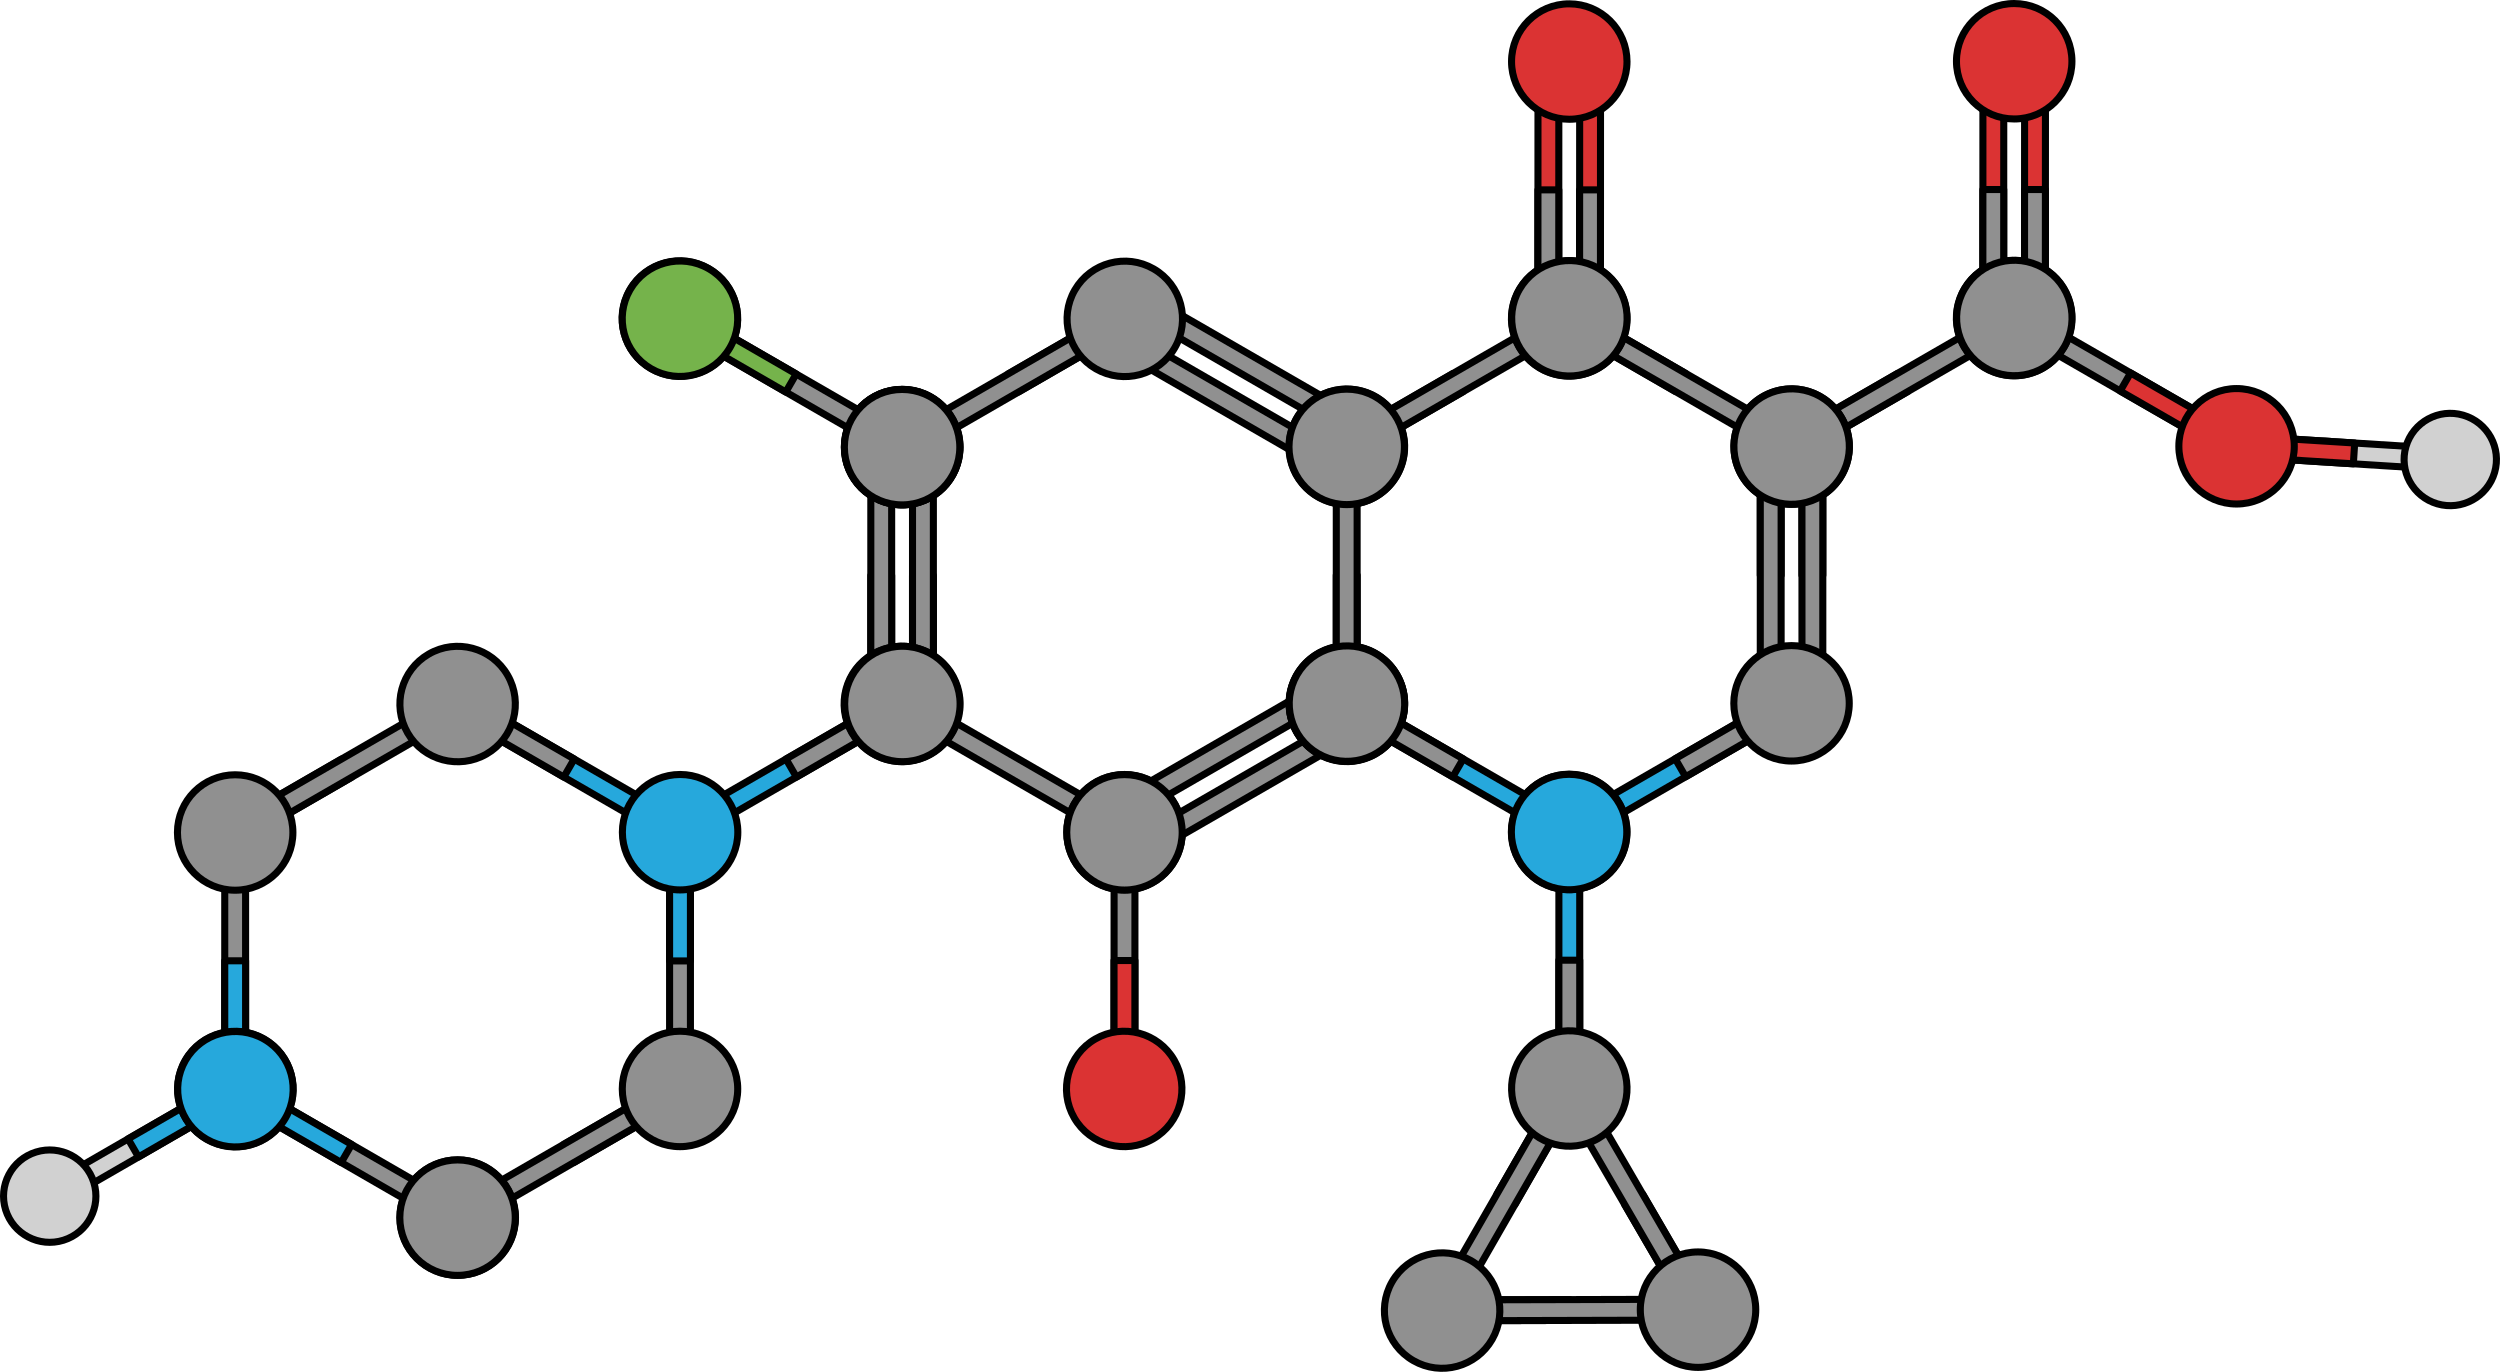 <?xml version="1.0" encoding="utf-8"?>
<!-- Generator: Adobe Illustrator 16.0.0, SVG Export Plug-In . SVG Version: 6.00 Build 0)  -->
<!DOCTYPE svg PUBLIC "-//W3C//DTD SVG 1.1//EN" "http://www.w3.org/Graphics/SVG/1.1/DTD/svg11.dtd">
<svg version="1.1" id="Layer_1" xmlns="http://www.w3.org/2000/svg" xmlns:xlink="http://www.w3.org/1999/xlink" x="0px" y="0px"
	 width="706.334px" height="387.593px" viewBox="0 0 706.334 387.593" enable-background="new 0 0 706.334 387.593"
	 xml:space="preserve">
<g>
	<g>
		
			<polygon fill="#D1D1D1" stroke="#000000" stroke-width="2" stroke-linecap="round" stroke-linejoin="round" stroke-miterlimit="10" points="
			689.156,132.575 634.656,129.132 631.905,126.012 635.029,123.257 689.528,126.7 692.283,129.824 		"/>
		
			<polygon fill="#DB3333" stroke="#000000" stroke-width="2" stroke-linecap="round" stroke-linejoin="round" stroke-miterlimit="10" points="
			664.901,131.047 665.276,125.165 635.029,123.257 631.905,126.012 634.656,129.132 		"/>
		
			<path fill="#D1D1D1" stroke="#000000" stroke-width="2" stroke-linecap="round" stroke-linejoin="round" stroke-miterlimit="10" d="
			M695.946,117.304c6.917,2.02,10.883,9.27,8.858,16.186c-2.021,6.911-9.267,10.88-16.188,8.858
			c-6.907-2.018-10.872-9.269-8.855-16.185C681.785,119.247,689.027,115.281,695.946,117.304z"/>
		
			<polygon fill="#909090" stroke="#000000" stroke-width="2" stroke-linecap="round" stroke-linejoin="round" stroke-miterlimit="10" points="
			570.162,93.846 627.884,127.092 631.905,126.012 630.824,121.984 573.107,88.74 569.085,89.822 		"/>
		
			<polygon fill="#DB3333" stroke="#000000" stroke-width="2" stroke-linecap="round" stroke-linejoin="round" stroke-miterlimit="10" points="
			599.021,110.476 601.959,105.368 630.822,121.99 631.905,126.012 627.884,127.092 		"/>
		
			<path fill="#DB3333" stroke="#000000" stroke-width="2" stroke-linecap="round" stroke-linejoin="round" stroke-miterlimit="10" d="
			M631.891,109.783c-9.01,0.007-16.303,7.319-16.291,16.324c0.005,9.01,7.309,16.3,16.32,16.291
			c9.004-0.011,16.301-7.315,16.291-16.319C648.205,117.069,640.897,109.775,631.891,109.783z"/>
	</g>
	<g>
		
			<polygon fill="#909090" stroke="#000000" stroke-width="2" stroke-linecap="round" stroke-linejoin="round" stroke-miterlimit="10" points="
			539.127,110.559 536.182,105.459 507.34,122.111 506.262,126.135 510.285,127.211 		"/>
		
			<polygon fill="#909090" stroke="#000000" stroke-width="2" stroke-linecap="round" stroke-linejoin="round" stroke-miterlimit="10" points="
			567.969,93.906 510.285,127.211 506.262,126.135 507.34,122.111 565.023,88.805 569.047,89.885 		"/>
		
			<path fill="#909090" stroke="#000000" stroke-width="2" stroke-linecap="round" stroke-linejoin="round" stroke-miterlimit="10" d="
			M583.17,81.73c4.504,7.801,1.832,17.773-5.971,22.277c-7.797,4.502-17.771,1.83-22.275-5.969s-1.829-17.773,5.969-22.277
			C568.693,71.258,578.668,73.932,583.17,81.73z"/>
	</g>
	
		<circle fill="#909090" stroke="#000000" stroke-width="2" stroke-linecap="round" stroke-linejoin="round" stroke-miterlimit="10" cx="506.197" cy="126.175" r="16.308"/>
	
		<polygon fill="#26A8DC" stroke="#000000" stroke-width="2" stroke-linecap="round" stroke-linejoin="round" stroke-miterlimit="10" points="
		446.327,237.983 446.327,304.593 443.383,307.54 440.438,304.595 440.438,237.985 443.382,235.042 	"/>
	
		<polygon fill="#909090" stroke="#000000" stroke-width="2" stroke-linecap="round" stroke-linejoin="round" stroke-miterlimit="10" points="
		446.327,271.288 440.438,271.29 440.438,304.595 443.383,307.54 446.327,304.593 	"/>
	<g>
		<g>
			<g>
				
					<polygon fill="#D1D1D1" stroke="#000000" stroke-width="2" stroke-linecap="round" stroke-linejoin="round" stroke-miterlimit="10" points="
					15.13,333.93 62.424,306.628 66.443,307.706 65.366,311.728 18.074,339.032 14.052,337.954 				"/>
				
					<polygon fill="#26A8DC" stroke="#000000" stroke-width="2" stroke-linecap="round" stroke-linejoin="round" stroke-miterlimit="10" points="
					36.177,321.776 39.123,326.88 65.366,311.728 66.443,307.706 62.424,306.628 				"/>
			</g>
			
				<path fill="#D1D1D1" stroke="#000000" stroke-width="2" stroke-linecap="round" stroke-linejoin="round" stroke-miterlimit="10" d="
				M17.932,350.405c-6.875,2.148-14.193-1.693-16.339-8.574c-2.14-6.873,1.694-14.189,8.578-16.335
				c6.87-2.144,14.186,1.699,16.333,8.575C28.648,340.949,24.813,348.262,17.932,350.405z"/>
		</g>
	</g>
	<g>
		
			<polygon fill="#909090" stroke="#000000" stroke-width="2" stroke-linecap="round" stroke-linejoin="round" stroke-miterlimit="10" points="
			69.389,238.149 69.389,304.759 66.443,307.706 63.498,304.761 63.499,238.151 66.442,235.208 		"/>
		
			<polygon fill="#26A8DC" stroke="#000000" stroke-width="2" stroke-linecap="round" stroke-linejoin="round" stroke-miterlimit="10" points="
			193.228,231.103 250.912,197.798 254.936,198.876 253.857,202.899 196.174,236.202 192.15,235.124 		"/>
		
			<polygon fill="#26A8DC" stroke="#000000" stroke-width="2" stroke-linecap="round" stroke-linejoin="round" stroke-miterlimit="10" points="
			188.129,236.202 130.444,202.899 129.365,198.874 133.389,197.796 191.072,231.103 192.15,235.124 		"/>
		
			<polygon fill="#26A8DC" stroke="#000000" stroke-width="2" stroke-linecap="round" stroke-linejoin="round" stroke-miterlimit="10" points="
			69.389,271.454 63.498,271.456 63.498,304.761 66.443,307.706 69.389,304.759 		"/>
		
			<polygon fill="#909090" stroke="#000000" stroke-width="2" stroke-linecap="round" stroke-linejoin="round" stroke-miterlimit="10" points="
			159.286,219.55 162.23,214.45 133.389,197.796 129.365,198.874 130.444,202.899 		"/>
		
			<polygon fill="#909090" stroke="#000000" stroke-width="2" stroke-linecap="round" stroke-linejoin="round" stroke-miterlimit="10" points="
			159.256,323.317 162.202,328.417 191.043,311.767 192.121,307.743 188.098,306.665 		"/>
		
			<path fill="#909090" stroke="#000000" stroke-width="2" stroke-linecap="round" stroke-linejoin="round" stroke-miterlimit="10" d="
			M80.6,315.835c-4.501,7.799-14.475,10.473-22.277,5.969c-7.797-4.502-10.471-14.477-5.967-22.275
			c4.502-7.801,14.478-10.473,22.275-5.971C82.433,298.062,85.105,308.036,80.6,315.835z"/>
		
			<polygon fill="#909090" stroke="#000000" stroke-width="2" stroke-linecap="round" stroke-linejoin="round" stroke-miterlimit="10" points="
			130.413,339.97 188.098,306.665 192.121,307.743 191.043,311.767 133.359,345.069 129.336,343.991 		"/>
		
			<polygon fill="#909090" stroke="#000000" stroke-width="2" stroke-linecap="round" stroke-linejoin="round" stroke-miterlimit="10" points="
			222.07,214.45 225.017,219.55 253.857,202.899 254.936,198.876 250.912,197.798 		"/>
		
			<circle fill="#909090" stroke="#000000" stroke-width="2" stroke-linecap="round" stroke-linejoin="round" stroke-miterlimit="10" cx="129.336" cy="343.993" r="16.308"/>
		<g>
			
				<polygon fill="#909090" stroke="#000000" stroke-width="2" stroke-linecap="round" stroke-linejoin="round" stroke-miterlimit="10" points="
				99.373,219.591 96.428,214.491 67.586,231.144 66.508,235.167 70.531,236.243 			"/>
			
				<polygon fill="#909090" stroke="#000000" stroke-width="2" stroke-linecap="round" stroke-linejoin="round" stroke-miterlimit="10" points="
				128.215,202.938 70.531,236.243 66.508,235.167 67.586,231.144 125.27,197.837 129.293,198.917 			"/>
			
				<path fill="#909090" stroke="#000000" stroke-width="2" stroke-linecap="round" stroke-linejoin="round" stroke-miterlimit="10" d="
				M143.416,190.763c4.504,7.801,1.832,17.773-5.971,22.277c-7.797,4.502-17.771,1.83-22.275-5.969
				c-4.503-7.799-1.83-17.773,5.969-22.277C128.939,180.29,138.914,182.964,143.416,190.763z"/>
		</g>
		<g>
			
				<polygon fill="#909090" stroke="#000000" stroke-width="2" stroke-linecap="round" stroke-linejoin="round" stroke-miterlimit="10" points="
				125.247,345.106 67.563,311.802 66.484,307.78 70.508,306.702 128.191,340.005 129.27,344.03 			"/>
			
				<polygon fill="#26A8DC" stroke="#000000" stroke-width="2" stroke-linecap="round" stroke-linejoin="round" stroke-miterlimit="10" points="
				96.406,328.454 99.35,323.353 70.508,306.702 66.484,307.78 67.563,311.802 			"/>
			
				<circle fill="#909090" stroke="#000000" stroke-width="2" stroke-linecap="round" stroke-linejoin="round" stroke-miterlimit="10" cx="129.269" cy="344.029" r="16.308"/>
		</g>
		<g>
			
				<polygon fill="#909090" stroke="#000000" stroke-width="2" stroke-linecap="round" stroke-linejoin="round" stroke-miterlimit="10" points="
				195.07,304.792 195.07,238.185 192.128,235.239 189.182,238.185 189.182,304.794 192.128,307.739 			"/>
			
				<polygon fill="#26A8DC" stroke="#000000" stroke-width="2" stroke-linecap="round" stroke-linejoin="round" stroke-miterlimit="10" points="
				195.07,271.489 189.182,271.489 189.182,238.185 192.128,235.239 195.07,238.185 			"/>
		</g>
		
			<circle fill="#909090" stroke="#000000" stroke-width="2" stroke-linecap="round" stroke-linejoin="round" stroke-miterlimit="10" cx="66.443" cy="235.207" r="16.308"/>
		<g>
			
				<path fill="#26A8DC" stroke="#000000" stroke-width="2" stroke-linecap="round" stroke-linejoin="round" stroke-miterlimit="10" d="
				M52.391,299.593c4.505-7.801,14.479-10.475,22.28-5.969c7.798,4.502,10.472,14.475,5.966,22.275
				c-4.501,7.801-14.476,10.473-22.273,5.971C50.561,317.364,47.889,307.392,52.391,299.593z"/>
		</g>
		
			<circle fill="#26A8DC" stroke="#000000" stroke-width="2" stroke-linecap="round" stroke-linejoin="round" stroke-miterlimit="10" cx="192.15" cy="235.125" r="16.308"/>
		
			<path fill="#909090" stroke="#000000" stroke-width="2" stroke-linecap="round" stroke-linejoin="round" stroke-miterlimit="10" d="
			M192.121,323.968c-9.006,0.002-16.308-7.301-16.308-16.309c0-9.004,7.302-16.307,16.308-16.307
			c9.007,0,16.309,7.303,16.309,16.307C208.43,316.669,201.128,323.968,192.121,323.968z"/>
	</g>
	
		<polygon fill="#909090" stroke="#000000" stroke-width="2" stroke-linecap="round" stroke-linejoin="round" stroke-miterlimit="10" points="
		316.645,231.104 258.96,197.8 254.936,198.876 256.014,202.899 313.699,236.203 317.721,235.125 	"/>
	<g>
		
			<polygon fill="#909090" stroke="#000000" stroke-width="2" stroke-linecap="round" stroke-linejoin="round" stroke-miterlimit="10" points="
			314.772,238.069 314.752,304.679 317.696,307.626 320.645,304.683 320.661,238.071 317.721,235.128 		"/>
		
			<polygon fill="#DB3333" stroke="#000000" stroke-width="2" stroke-linecap="round" stroke-linejoin="round" stroke-miterlimit="10" points="
			314.752,271.376 320.646,271.376 320.641,304.681 317.696,307.626 314.752,304.679 		"/>
		<g>
			
				<path fill="#DB3333" stroke="#000000" stroke-width="2" stroke-linecap="round" stroke-linejoin="round" stroke-miterlimit="10" d="
				M331.752,299.518c-4.503-7.804-14.479-10.478-22.277-5.976c-7.801,4.5-10.477,14.471-5.974,22.273
				c4.5,7.801,14.472,10.477,22.271,5.977C333.577,317.29,336.251,307.317,331.752,299.518z"/>
		</g>
		
			<circle fill="#909090" stroke="#000000" stroke-width="2" stroke-linecap="round" stroke-linejoin="round" stroke-miterlimit="10" cx="317.72" cy="235.126" r="16.31"/>
	</g>
	
		<polygon fill="#909090" stroke="#000000" stroke-width="2" stroke-linecap="round" stroke-linejoin="round" stroke-miterlimit="10" points="
		257.817,162.59 263.707,162.59 263.707,195.895 260.764,198.84 257.816,195.894 	"/>
	
		<polygon fill="#909090" stroke="#000000" stroke-width="2" stroke-linecap="round" stroke-linejoin="round" stroke-miterlimit="10" points="
		257.817,129.285 257.816,195.894 260.764,198.84 263.707,195.895 263.707,129.284 260.764,126.342 	"/>
	
		<polygon fill="#909090" stroke="#000000" stroke-width="2" stroke-linecap="round" stroke-linejoin="round" stroke-miterlimit="10" points="
		246.035,162.587 251.924,162.587 251.926,195.892 248.98,198.837 246.035,195.891 	"/>
	
		<polygon fill="#909090" stroke="#000000" stroke-width="2" stroke-linecap="round" stroke-linejoin="round" stroke-miterlimit="10" points="
		246.035,129.282 246.035,195.891 248.98,198.837 251.926,195.892 251.924,129.282 248.98,126.339 	"/>
	<g>
		
			<path fill="#909090" stroke="#000000" stroke-width="2" stroke-linecap="round" stroke-linejoin="round" stroke-miterlimit="10" d="
			M268.922,190.727c-4.503-7.801-14.476-10.474-22.277-5.968c-7.799,4.5-10.473,14.475-5.971,22.274
			c4.504,7.8,14.479,10.472,22.278,5.97C270.752,208.498,273.426,198.524,268.922,190.727z"/>
	</g>
	
		<path fill="#909090" stroke="#000000" stroke-width="2" stroke-linecap="round" stroke-linejoin="round" stroke-miterlimit="10" d="
		M254.87,110.032c-9.007,0-16.307,7.3-16.308,16.31c0,9.004,7.302,16.307,16.308,16.306c9.006,0.001,16.31-7.303,16.31-16.306
		C271.178,117.333,263.877,110.031,254.87,110.032z"/>
	
		<polygon fill="#909090" stroke="#000000" stroke-width="2" stroke-linecap="round" stroke-linejoin="round" stroke-miterlimit="10" points="
		287.802,110.728 284.857,105.626 313.698,88.975 317.723,90.053 316.645,94.076 	"/>
	
		<path fill="#909090" stroke="#000000" stroke-width="2" stroke-linecap="round" stroke-linejoin="round" stroke-miterlimit="10" d="
		M254.953,182.587c-9.005-0.002-16.307,7.299-16.307,16.308c0,9.004,7.301,16.307,16.307,16.306
		c9.006,0.001,16.309-7.302,16.309-16.306C271.262,189.886,263.961,182.584,254.953,182.587z"/>
	
		<polygon fill="#909090" stroke="#000000" stroke-width="2" stroke-linecap="round" stroke-linejoin="round" stroke-miterlimit="10" points="
		376.566,127.316 318.882,94.013 314.857,95.089 315.936,99.112 373.621,132.416 377.641,131.339 	"/>
	
		<polygon fill="#909090" stroke="#000000" stroke-width="2" stroke-linecap="round" stroke-linejoin="round" stroke-miterlimit="10" points="
		382.455,117.115 324.771,83.812 320.747,84.888 321.824,88.911 379.511,122.215 383.531,121.138 	"/>
	
		<polygon fill="#909090" stroke="#000000" stroke-width="2" stroke-linecap="round" stroke-linejoin="round" stroke-miterlimit="10" points="
		258.959,127.38 316.645,94.076 317.723,90.053 313.698,88.975 256.016,122.278 254.938,126.302 	"/>
	
		<circle fill="#909090" stroke="#000000" stroke-width="2" stroke-linecap="round" stroke-linejoin="round" stroke-miterlimit="10" cx="254.937" cy="126.301" r="16.308"/>
	<g>
		
			<polygon fill="#909090" stroke="#000000" stroke-width="2" stroke-linecap="round" stroke-linejoin="round" stroke-miterlimit="10" points="
			379.478,202.899 321.794,236.203 320.714,240.226 324.737,241.304 382.424,208 383.499,203.977 		"/>
		
			<polygon fill="#909090" stroke="#000000" stroke-width="2" stroke-linecap="round" stroke-linejoin="round" stroke-miterlimit="10" points="
			373.586,192.698 315.902,226.002 314.822,230.024 318.846,231.103 376.531,197.799 377.607,193.775 		"/>
		
			<path fill="#909090" stroke="#000000" stroke-width="2" stroke-linecap="round" stroke-linejoin="round" stroke-miterlimit="10" d="
			M394.678,190.723c-4.504-7.801-14.477-10.474-22.278-5.968c-7.798,4.5-10.472,14.475-5.97,22.274
			c4.504,7.8,14.479,10.472,22.277,5.97C396.508,208.494,399.182,198.521,394.678,190.723z"/>
	</g>
	
		<path fill="#909090" stroke="#000000" stroke-width="2" stroke-linecap="round" stroke-linejoin="round" stroke-miterlimit="10" d="
		M303.671,81.94c-4.505,7.798-1.831,17.772,5.97,22.276c7.797,4.502,17.773,1.83,22.275-5.97c4.504-7.8,1.83-17.775-5.967-22.277
		C318.146,71.467,308.174,74.14,303.671,81.94z"/>
	
		<path fill="#909090" stroke="#000000" stroke-width="2" stroke-linecap="round" stroke-linejoin="round" stroke-miterlimit="10" d="
		M317.699,218.853c-9.006,0.001-16.307,7.301-16.307,16.311c0,9.004,7.301,16.307,16.307,16.306
		c9.006,0.001,16.309-7.303,16.309-16.306C334.008,226.153,326.706,218.853,317.699,218.853z"/>
	
		<path fill="#909090" stroke="#000000" stroke-width="2" stroke-linecap="round" stroke-linejoin="round" stroke-miterlimit="10" d="
		M366.432,134.371c4.502,7.801,14.475,10.474,22.277,5.97c7.797-4.502,10.471-14.477,5.968-22.275s-14.479-10.473-22.276-5.971
		C364.6,116.599,361.928,126.572,366.432,134.371z"/>
	<g>
		
			<polygon fill="#26A8DC" stroke="#000000" stroke-width="2" stroke-linecap="round" stroke-linejoin="round" stroke-miterlimit="10" points="
			444.459,231.021 502.144,197.716 506.167,198.794 505.088,202.817 447.405,236.12 443.382,235.042 		"/>
		
			<polygon fill="#909090" stroke="#000000" stroke-width="2" stroke-linecap="round" stroke-linejoin="round" stroke-miterlimit="10" points="
			383.434,162.505 377.544,162.507 377.544,195.812 380.489,198.757 383.434,195.81 		"/>
		
			<polygon fill="#909090" stroke="#000000" stroke-width="2" stroke-linecap="round" stroke-linejoin="round" stroke-miterlimit="10" points="
			473.332,110.601 476.276,105.501 447.435,88.847 443.411,89.925 444.49,93.95 		"/>
		
			<polygon fill="#909090" stroke="#000000" stroke-width="2" stroke-linecap="round" stroke-linejoin="round" stroke-miterlimit="10" points="
			473.302,214.368 476.248,219.468 505.088,202.817 506.167,198.794 502.144,197.716 		"/>
		
			<circle fill="#909090" stroke="#000000" stroke-width="2" stroke-linecap="round" stroke-linejoin="round" stroke-miterlimit="10" cx="380.523" cy="198.732" r="16.307"/>
		
			<polygon fill="#909090" stroke="#000000" stroke-width="2" stroke-linecap="round" stroke-linejoin="round" stroke-miterlimit="10" points="
			383.434,129.2 383.434,195.81 380.489,198.757 377.544,195.812 377.545,129.202 380.488,126.259 		"/>
		
			<circle fill="#909090" stroke="#000000" stroke-width="2" stroke-linecap="round" stroke-linejoin="round" stroke-miterlimit="10" cx="443.382" cy="235.044" r="16.307"/>
		
			<polygon fill="#909090" stroke="#000000" stroke-width="2" stroke-linecap="round" stroke-linejoin="round" stroke-miterlimit="10" points="
			502.174,127.253 444.49,93.95 443.411,89.925 447.435,88.847 505.118,122.153 506.196,126.175 		"/>
		<g>
			
				<polygon fill="#909090" stroke="#000000" stroke-width="2" stroke-linecap="round" stroke-linejoin="round" stroke-miterlimit="10" points="
				413.419,110.642 410.473,105.542 381.632,122.194 380.555,126.218 384.577,127.294 			"/>
			
				<polygon fill="#909090" stroke="#000000" stroke-width="2" stroke-linecap="round" stroke-linejoin="round" stroke-miterlimit="10" points="
				442.261,93.989 384.577,127.294 380.555,126.218 381.632,122.194 439.316,88.888 443.339,89.968 			"/>
			
				<path fill="#909090" stroke="#000000" stroke-width="2" stroke-linecap="round" stroke-linejoin="round" stroke-miterlimit="10" d="
				M457.462,81.813c4.504,7.801,1.832,17.773-5.972,22.277c-7.796,4.502-17.77,1.83-22.274-5.969
				c-4.503-7.799-1.829-17.773,5.969-22.277C442.985,71.341,452.96,74.015,457.462,81.813z"/>
		</g>
		<g>
			
				<polygon fill="#26A8DC" stroke="#000000" stroke-width="2" stroke-linecap="round" stroke-linejoin="round" stroke-miterlimit="10" points="
				439.293,236.157 381.609,202.853 380.53,198.831 384.555,197.753 442.237,231.056 443.315,235.081 			"/>
			
				<polygon fill="#909090" stroke="#000000" stroke-width="2" stroke-linecap="round" stroke-linejoin="round" stroke-miterlimit="10" points="
				410.452,219.505 413.396,214.403 384.555,197.753 380.53,198.831 381.609,202.853 			"/>
			
				<circle fill="#26A8DC" stroke="#000000" stroke-width="2" stroke-linecap="round" stroke-linejoin="round" stroke-miterlimit="10" cx="443.314" cy="235.08" r="16.308"/>
		</g>
		<g>
			
				<polygon fill="#909090" stroke="#000000" stroke-width="2" stroke-linecap="round" stroke-linejoin="round" stroke-miterlimit="10" points="
				503.228,162.54 497.339,162.54 497.339,129.235 500.285,126.29 503.228,129.235 			"/>
			
				<polygon fill="#909090" stroke="#000000" stroke-width="2" stroke-linecap="round" stroke-linejoin="round" stroke-miterlimit="10" points="
				503.228,195.843 503.228,129.235 500.285,126.29 497.339,129.235 497.339,195.845 500.285,198.79 			"/>
		</g>
		<g>
			
				<polygon fill="#909090" stroke="#000000" stroke-width="2" stroke-linecap="round" stroke-linejoin="round" stroke-miterlimit="10" points="
				515.004,162.54 509.116,162.54 509.116,129.235 512.063,126.29 515.004,129.235 			"/>
			
				<polygon fill="#909090" stroke="#000000" stroke-width="2" stroke-linecap="round" stroke-linejoin="round" stroke-miterlimit="10" points="
				515.004,195.843 515.004,129.235 512.063,126.29 509.116,129.235 509.116,195.845 512.063,198.79 			"/>
		</g>
		
			<circle fill="#909090" stroke="#000000" stroke-width="2" stroke-linecap="round" stroke-linejoin="round" stroke-miterlimit="10" cx="380.489" cy="126.258" r="16.308"/>
		<g>
			
				<path fill="#909090" stroke="#000000" stroke-width="2" stroke-linecap="round" stroke-linejoin="round" stroke-miterlimit="10" d="
				M366.437,190.644c4.505-7.801,14.479-10.475,22.28-5.969c7.798,4.502,10.472,14.475,5.966,22.275
				c-4.501,7.801-14.476,10.473-22.274,5.971C364.605,208.415,361.935,198.442,366.437,190.644z"/>
		</g>
		
			<path fill="#909090" stroke="#000000" stroke-width="2" stroke-linecap="round" stroke-linejoin="round" stroke-miterlimit="10" d="
			M520.318,134.329c-4.503,7.801-14.475,10.473-22.277,5.969c-7.798-4.502-10.472-14.477-5.968-22.275
			c4.501-7.801,14.479-10.473,22.275-5.971C522.15,116.556,524.822,126.53,520.318,134.329z"/>
		
			<path fill="#909090" stroke="#000000" stroke-width="2" stroke-linecap="round" stroke-linejoin="round" stroke-miterlimit="10" d="
			M506.167,215.019c-9.006,0.002-16.308-7.301-16.308-16.309c0-9.004,7.302-16.307,16.308-16.307
			c9.007,0,16.308,7.303,16.308,16.307C522.475,207.72,515.174,215.019,506.167,215.019z"/>
	</g>
	
		<path fill="#909090" stroke="#000000" stroke-width="2" stroke-linecap="round" stroke-linejoin="round" stroke-miterlimit="10" d="
		M206.201,98.146c-4.501,7.799-14.475,10.473-22.277,5.969c-7.797-4.502-10.471-14.477-5.967-22.275
		c4.502-7.801,14.478-10.473,22.275-5.971C208.034,80.373,210.707,90.348,206.201,98.146z"/>
	<g>
		
			<polygon fill="#909090" stroke="#000000" stroke-width="2" stroke-linecap="round" stroke-linejoin="round" stroke-miterlimit="10" points="
			250.849,127.418 193.165,94.113 192.086,90.092 196.109,89.014 253.793,122.316 254.871,126.342 		"/>
		
			<polygon fill="#75B34B" stroke="#000000" stroke-width="2" stroke-linecap="round" stroke-linejoin="round" stroke-miterlimit="10" points="
			222.008,110.766 224.951,105.664 196.109,89.014 192.086,90.092 193.165,94.113 		"/>
		
			<circle fill="#909090" stroke="#000000" stroke-width="2" stroke-linecap="round" stroke-linejoin="round" stroke-miterlimit="10" cx="254.871" cy="126.341" r="16.308"/>
	</g>
	<g>
		
			<path fill="#75B34B" stroke="#000000" stroke-width="2" stroke-linecap="round" stroke-linejoin="round" stroke-miterlimit="10" d="
			M177.992,81.904c4.505-7.801,14.479-10.475,22.28-5.969c7.798,4.502,10.472,14.475,5.966,22.275
			c-4.501,7.801-14.475,10.473-22.273,5.971C176.162,99.676,173.49,89.703,177.992,81.904z"/>
	</g>
	<g>
		
			<polygon fill="#909090" stroke="#000000" stroke-width="2" stroke-linecap="round" stroke-linejoin="round" stroke-miterlimit="10" points="
			443.51,373.066 443.492,367.176 410.189,367.267 407.252,370.22 410.205,373.155 		"/>
		
			<polygon fill="#909090" stroke="#000000" stroke-width="2" stroke-linecap="round" stroke-linejoin="round" stroke-miterlimit="10" points="
			476.813,372.978 410.205,373.155 407.252,370.22 410.189,367.267 476.797,367.088 479.75,370.026 		"/>
		<g>
			
				<polygon fill="#909090" stroke="#000000" stroke-width="2" stroke-linecap="round" stroke-linejoin="round" stroke-miterlimit="10" points="
				422.932,337.377 428.041,340.307 444.615,311.42 443.526,307.399 439.508,308.489 			"/>
			
				<polygon fill="#909090" stroke="#000000" stroke-width="2" stroke-linecap="round" stroke-linejoin="round" stroke-miterlimit="10" points="
				406.357,366.263 439.508,308.489 443.526,307.399 444.615,311.42 411.466,369.193 407.445,370.281 			"/>
			
				<path fill="#909090" stroke="#000000" stroke-width="2" stroke-linecap="round" stroke-linejoin="round" stroke-miterlimit="10" d="
				M399.332,384.427c-7.814-4.483-10.512-14.447-6.03-22.263c4.481-7.809,14.448-10.512,22.259-6.028
				c7.813,4.483,10.513,14.45,6.031,22.261C417.107,386.21,407.144,388.91,399.332,384.427z"/>
		</g>
		<g>
			
				<polygon fill="#909090" stroke="#000000" stroke-width="2" stroke-linecap="round" stroke-linejoin="round" stroke-miterlimit="10" points="
				464.136,337.403 459.043,340.364 475.773,369.16 479.8,370.228 480.865,366.202 			"/>
			
				<polygon fill="#909090" stroke="#000000" stroke-width="2" stroke-linecap="round" stroke-linejoin="round" stroke-miterlimit="10" points="
				447.406,308.606 480.865,366.202 479.8,370.228 475.773,369.16 442.314,311.565 443.383,307.539 			"/>
			
				<path fill="#909090" stroke="#000000" stroke-width="2" stroke-linecap="round" stroke-linejoin="round" stroke-miterlimit="10" d="
				M435.189,293.44c7.789-4.525,17.768-1.88,22.295,5.909c4.521,7.785,1.879,17.769-5.91,22.291
				c-7.788,4.524-17.768,1.879-22.293-5.908C424.756,307.943,427.401,297.964,435.189,293.44z"/>
		</g>
		
			<path fill="#909090" stroke="#000000" stroke-width="2" stroke-linecap="round" stroke-linejoin="round" stroke-miterlimit="10" d="
			M496.057,369.98c0.024,9.008-7.256,16.326-16.266,16.353c-9.004,0.024-16.326-7.257-16.35-16.263
			c-0.023-9.008,7.258-16.328,16.264-16.353C488.713,353.693,496.033,360.974,496.057,369.98z"/>
	</g>
	<g>
		<g>
			
				<polygon fill="#DB3333" stroke="#000000" stroke-width="2" stroke-linecap="round" stroke-linejoin="round" stroke-miterlimit="10" points="
				440.427,20.335 440.399,86.941 437.455,89.887 434.512,86.941 434.535,20.332 437.482,17.388 			"/>
			
				<polygon fill="#909090" stroke="#000000" stroke-width="2" stroke-linecap="round" stroke-linejoin="round" stroke-miterlimit="10" points="
				440.411,53.638 434.523,53.638 434.512,86.941 437.455,89.887 440.399,86.941 			"/>
		</g>
		<g>
			
				<polygon fill="#DB3333" stroke="#000000" stroke-width="2" stroke-linecap="round" stroke-linejoin="round" stroke-miterlimit="10" points="
				452.203,20.338 452.176,86.944 449.231,89.889 446.287,86.942 446.313,20.334 449.261,17.392 			"/>
			
				<polygon fill="#909090" stroke="#000000" stroke-width="2" stroke-linecap="round" stroke-linejoin="round" stroke-miterlimit="10" points="
				452.189,53.64 446.301,53.64 446.287,86.942 449.231,89.889 452.176,86.944 			"/>
		</g>
		
			<path fill="#909090" stroke="#000000" stroke-width="2" stroke-linecap="round" stroke-linejoin="round" stroke-miterlimit="10" d="
			M429.291,81.764c-4.505,7.8-1.836,17.772,5.961,22.281c7.798,4.505,17.771,1.839,22.28-5.96
			c4.502-7.797,1.835-17.774-5.962-22.281C443.773,71.3,433.796,73.967,429.291,81.764z"/>
		<g>
			
				<path fill="#DB3333" stroke="#000000" stroke-width="2" stroke-linecap="round" stroke-linejoin="round" stroke-miterlimit="10" d="
				M443.377,1.083c9.008,0.002,16.303,7.303,16.305,16.313c-0.008,9.003-7.311,16.306-16.315,16.3
				c-9.007-0.002-16.306-7.308-16.304-16.313C427.067,8.374,434.371,1.077,443.377,1.083z"/>
		</g>
	</g>
	<g>
		<g>
			
				<polygon fill="#DB3333" stroke="#000000" stroke-width="2" stroke-linecap="round" stroke-linejoin="round" stroke-miterlimit="10" points="
				566.135,20.252 566.107,86.858 563.163,89.804 560.221,86.858 560.243,20.249 563.189,17.305 			"/>
			
				<polygon fill="#909090" stroke="#000000" stroke-width="2" stroke-linecap="round" stroke-linejoin="round" stroke-miterlimit="10" points="
				566.119,53.555 560.232,53.555 560.221,86.858 563.163,89.804 566.107,86.858 			"/>
		</g>
		<g>
			
				<polygon fill="#DB3333" stroke="#000000" stroke-width="2" stroke-linecap="round" stroke-linejoin="round" stroke-miterlimit="10" points="
				577.911,20.255 577.884,86.861 574.939,89.806 571.996,86.859 572.021,20.251 574.969,17.309 			"/>
			
				<polygon fill="#909090" stroke="#000000" stroke-width="2" stroke-linecap="round" stroke-linejoin="round" stroke-miterlimit="10" points="
				577.897,53.557 572.008,53.557 571.996,86.859 574.939,89.806 577.884,86.861 			"/>
		</g>
		
			<path fill="#909090" stroke="#000000" stroke-width="2" stroke-linecap="round" stroke-linejoin="round" stroke-miterlimit="10" d="
			M555,81.681c-4.506,7.8-1.837,17.772,5.961,22.281c7.797,4.505,17.771,1.839,22.279-5.96c4.502-7.797,1.834-17.774-5.961-22.281
			C569.481,71.217,559.504,73.884,555,81.681z"/>
		<g>
			
				<path fill="#DB3333" stroke="#000000" stroke-width="2" stroke-linecap="round" stroke-linejoin="round" stroke-miterlimit="10" d="
				M569.085,1c9.008,0.002,16.304,7.303,16.304,16.313c-0.006,9.003-7.31,16.306-16.314,16.3
				c-9.007-0.002-16.306-7.308-16.305-16.313C552.775,8.291,560.08,0.994,569.085,1z"/>
		</g>
	</g>
</g>
</svg>
